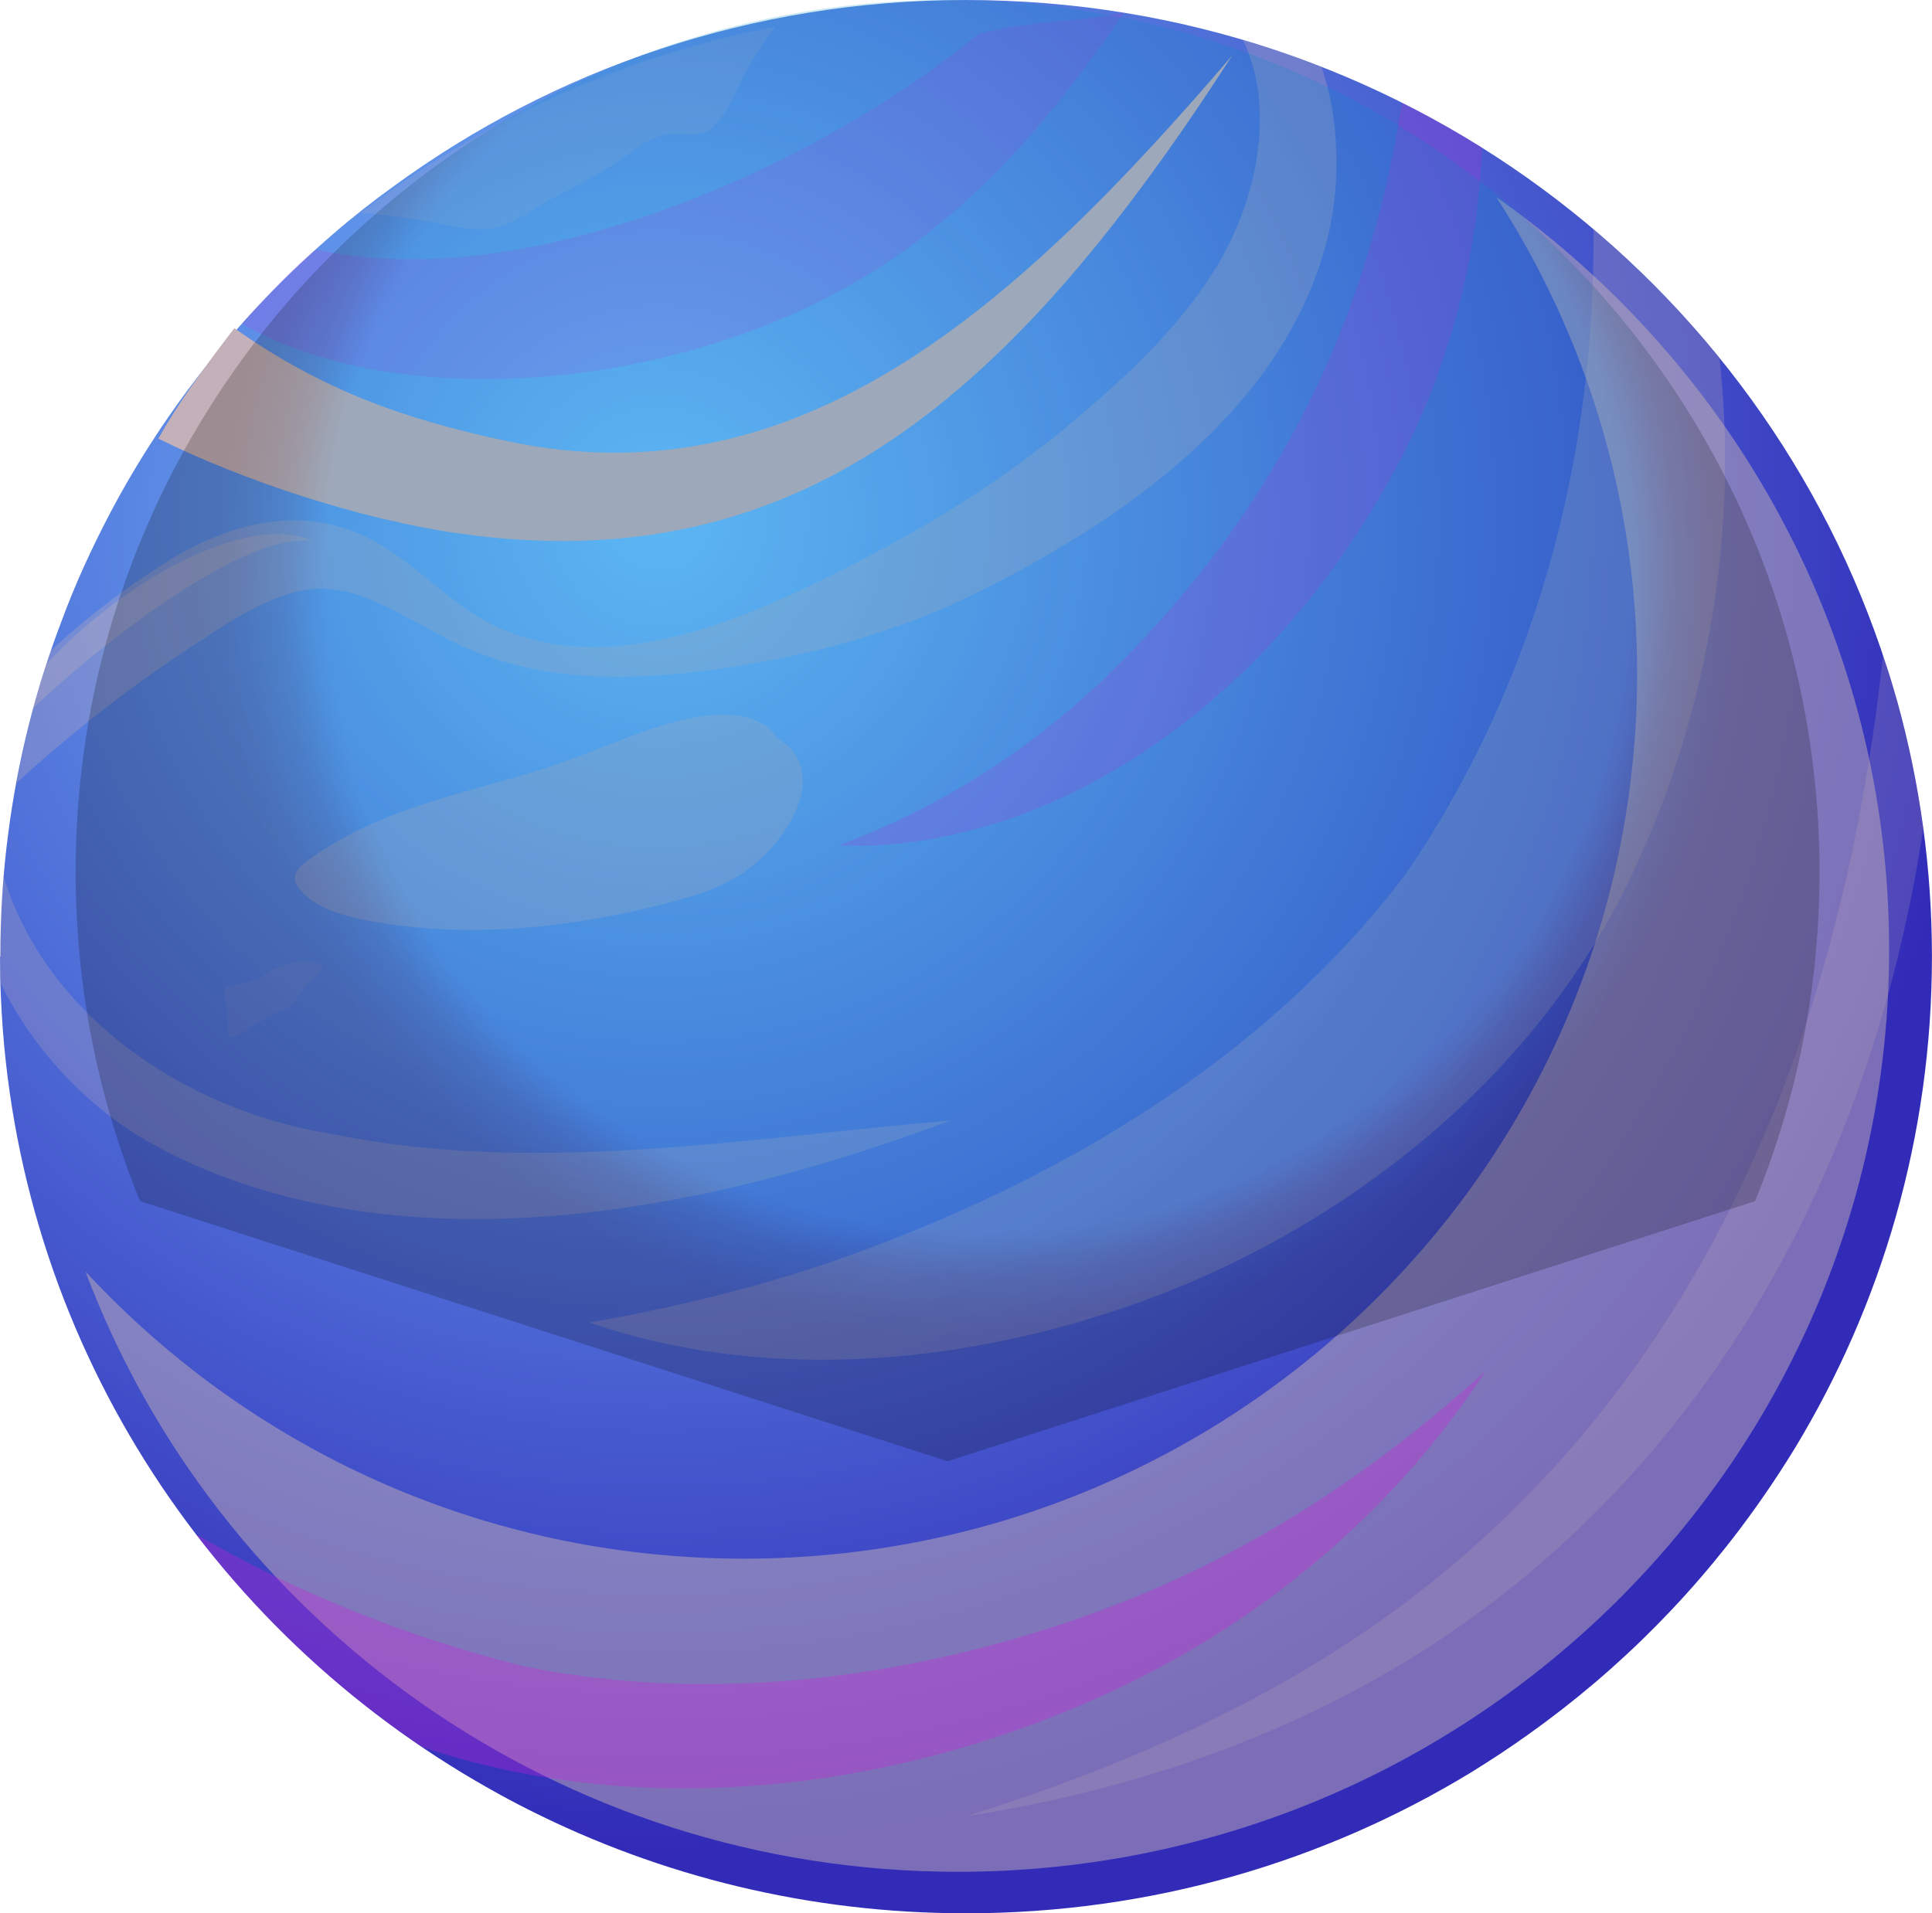 <svg width="23292" height="23073" viewBox="0 0 23292 23073" fill="none" xmlns="http://www.w3.org/2000/svg">
<path d="M0.34 11532.8C0.34 11699.7 2.505 11864.4 11.178 12029.2C184.634 16119.4 2508.94 19657.8 5889.17 21563.9C6047.45 21653.7 6210.07 21741.4 6377.02 21824.8C7959.81 22622.8 9750.75 23072 11645.8 23072C13881.2 23072 15969.1 22449.5 17744.9 21367C17974.7 21223.7 18202.4 21076.1 18421.4 20917.8C19531.5 20130.6 20498.5 19150.8 21270.4 18029.8C21398.3 17845.8 21519.7 17657.6 21636.8 17467.2C22686.2 15734.4 23291.2 13704.2 23291.2 11535C23291.2 10473.9 23145.9 9447.06 22877 8471.56C22835.9 8328.23 22794.6 8182.76 22746.9 8041.57C21255.2 3377.97 16849.4 0.07 11647.9 0.07C9067.76 0.07 6680.58 832.245 4748.71 2244.16C4501.53 2421.72 4260.85 2609.97 4031.02 2808.93C2927.41 3756.62 2003.75 4903.27 1322.94 6195.38C1103.95 6614.68 904.474 7046.81 739.691 7496.05C431.806 8304.7 214.997 9158.26 100.082 10043.9C35.036 10531.7 4.68 11030.1 4.68 11535L0.34 11532.8Z" fill="url(#paint0_radial_79_123)"/>
<g style="mix-blend-mode:multiply" opacity="0.5">
<path d="M8967.76 18795.7C14915.1 18795.7 19737.2 14018.7 19737.2 8125C19737.2 6007.13 19112.8 4036.87 18039.5 2376.8C20903.7 4391.98 22774.9 7703.57 22774.9 11449.4C22774.9 17591.2 17749 22571.5 11550.1 22571.5C6730.18 22571.5 2619.27 19559.4 1029.97 15332.2C2998.7 17460.8 5826.04 18795.7 8969.93 18795.7H8967.76Z" fill="#C4B0B8"/>
</g>
<g style="mix-blend-mode:multiply" opacity="0.2">
<path d="M17867 1779.98C17812.8 3129.85 17468 4469.03 16817.6 5662.74C15824.5 7521.76 14211.4 9158.3 12177.6 9872.81C11503.3 10097.4 10800.8 10230.1 10107 10193.7C11401.4 9714.51 12485.5 8987.16 13400.5 8099.36C15449.4 6075.62 16509.7 3797.3 16900 1238.74C17231.7 1403.47 17554.8 1585.3 17867 1779.98Z" fill="#D61BDB"/>
</g>
<g style="mix-blend-mode:lighten" opacity="0.25">
<path d="M19748.4 10384.1C18601.4 12961.9 16173 14887.3 13512.6 15781.5C11463.6 16472.5 9156.68 16654.3 7105.56 15948.3C8154.97 15764.4 9132.83 15522.6 10071.7 15199.6C12734.2 14264.7 15258 12782.2 16955.7 10527.4C18495.1 8276.94 19236.6 5542.96 19210.6 2766.2C19765.7 3234.69 20275.2 3756.68 20730.5 4321.44C20958.2 6377.27 20596.1 8527.24 19748.4 10384.1Z" fill="#C4B0B8"/>
</g>
<g style="mix-blend-mode:lighten" opacity="0.2">
<path d="M23186.9 9990.54C22612.3 13762.1 20864.7 17300.4 17638.5 19583C15849.7 20843 13757.4 21578.9 11645.6 21902C13683.7 21264.5 15637.2 20385.2 17254.7 19084.5C20732.5 16299.2 22237.2 12183.3 22701.2 7911.17C22716.4 7953.96 22731.6 7996.74 22744.6 8039.53C22792.3 8180.72 22835.6 8326.19 22874.7 8469.52C23011.3 8963.69 23117.5 9472.84 23186.9 9990.54Z" fill="#C4B0B8"/>
</g>
<g style="mix-blend-mode:darken" opacity="0.3">
<g style="mix-blend-mode:multiply">
<path d="M17914 16525.9C16966.5 17987.1 15609.2 19232.1 14017.7 20087.8C11361.7 21514.7 8003.1 22041 5104.21 21071.9C5104.21 21069.7 5102.04 21069.7 5102.04 21069.7C5099.87 21069.7 5099.88 21069.7 5097.71 21069.7H5095.54C5095.54 21069.7 5095.54 21067.6 5091.2 21067.6C4046.13 20365.9 3122.48 19495.2 2359.27 18498.3C3595.15 19219.3 4943.77 19749.8 6320.58 20094.2C8738.13 20584.1 11327 20196.9 13623.1 19283.4C15218.9 18637.4 16639.1 17689.7 17914 16528.1V16525.9Z" fill="#D61BDB"/>
</g>
</g>
<g style="mix-blend-mode:lighten" opacity="0.25">
<path d="M11461.5 13511.7C10262.4 13958.8 9035.24 14324.6 7753.84 14530C5834.98 14840.2 3707.96 14786.7 1934.37 13847.6C1110.46 13419.7 414.471 12692.4 4.68 11847.4C2.512 11742.5 0.34 11637.7 0.34 11532.9C0.34 11207.7 13.35 10884.7 41.536 10563.8C542.391 12217.4 2188.05 13385.5 4009.34 13676.4C6459.41 14174.9 8972.36 13723.5 11461.5 13511.7Z" fill="#C4B0B8"/>
</g>
<g style="mix-blend-mode:multiply" opacity="0.5">
<path opacity="0.3" d="M13550.2 153.256C13550.2 153.256 13550.3 153.226 13550.2 153.227C12167.4 2185.34 10658.4 3706.18 7859.47 4343.25C6248.98 4710.61 4264.48 4680.58 2915 3904C3177.5 3614.5 3509.5 3244 3809.5 3008.5C6347.41 3571.17 9836.47 2022.81 11802.4 404.561C12435.5 251.106 12900.5 269.48 13550.2 153.227V153.256Z" fill="#D61BDB"/>
<path opacity="0.3" fill-rule="evenodd" clip-rule="evenodd" d="M9349.62 323C9201.47 513.849 9036.69 749.293 8907.06 1036.13C8444.86 2056.14 8309.93 1325.24 7674.63 1787.44C7039.33 2249.25 7000.79 2172.54 6365.49 2569.35C5730.19 2966.17 5614.54 2653.63 4347.34 2569.35C5810.31 1445.42 7531.4 668.04 9349.62 323Z" fill="#C4B0B8"/>
</g>
<g style="mix-blend-mode:soft-light">
<path d="M14856 667.836C12208.1 4776.87 9640.75 7025.75 5507.52 6428.96C4351.12 6262.12 2949.89 5804.81 1909.34 5289.31C2139.76 4871.86 2436.2 4469.4 2771.85 4026.45C2784.73 4009.45 2813.83 3973.96 2826.24 3957.96C3879.2 4702.34 4882.77 5060 6121.91 5320.96C9640.75 6065.33 12261.9 3700.96 14856 667.848C14866.4 657.153 14862.2 655.002 14856 667.836Z" fill="#C4B0B8"/>
</g>
<g style="mix-blend-mode:color-burn" opacity="0.3">
<path d="M16024.6 2783.22C15542.4 4935.09 13464.2 6336.41 11598 7234.73C10590.4 7702.97 9499.68 7966.76 8401.8 8101.29C7995.9 8149.29 7565.06 8173.1 7156.52 8155.34C6630.44 8130.77 6105.49 8024.96 5619.85 7811.43C5227.94 7637.97 4834.14 7374.93 4452.05 7224.9C4145.55 7097.54 3831.87 7056.73 3514.41 7151.58C3075.63 7277.05 2679.18 7555.2 2288.02 7810.67C1860.96 8091.47 1444.49 8394.94 1045.77 8715.04C756.275 8947.83 474.717 9188.57 200.34 9438.75C256.273 9132.26 324.301 8829.54 404.422 8532.12C451.285 8355.63 502.683 8180.66 558.239 8007.57C575.624 7953.53 593.387 7899.49 611.527 7845.82C1063.15 7427.84 1555.97 7055.21 2076.01 6734.74C2942.22 6220.01 3882.51 6052.22 4751.75 6675.78C5159.16 6955.82 5459.23 7280.83 5881 7505.69C6936.18 8058.97 8189.02 7747.18 9230.98 7303.89C9646.7 7127.02 10062.8 6925.59 10460.4 6713.58C11369.3 6240.42 12235.5 5684.88 13014.1 5017.47C13619.9 4503.88 14201.1 3951.37 14626.3 3282.07C15130.1 2494.11 15401.2 1346.68 14985.8 482C15313.9 584.794 15616.8 676.24 15930.8 807C16144 1406.76 16161.8 2169.85 16024.6 2783.22Z" fill="#C4B0B8"/>
</g>
<path opacity="0.3" d="M3772.5 6526.12C3665.92 6513.65 3562.37 6522.34 3461.84 6538.21L3387.01 6553.33C3362.07 6557.86 3337.5 6566.56 3312.94 6572.6C3263.8 6584.7 3215.43 6602.08 3167.43 6617.95C2975.44 6685.22 2791.77 6775.92 2612.25 6873.43C2253.6 7070.7 1912.33 7301.61 1581.64 7548.01C1251.33 7795.17 930.465 8056.31 621.696 8333.33C548.378 8398.71 476.193 8464.84 404.387 8532.11C451.25 8355.62 502.648 8180.65 558.204 8007.56C808.393 7739.99 1084.28 7495.86 1378.31 7275.15C1722.61 7018.17 2095.62 6794.44 2498.5 6631.18C2700.69 6551.82 2910.44 6485.3 3128.51 6455.45C3237.73 6441.09 3348.46 6434.66 3458.06 6443.35C3567.66 6453.18 3676.88 6478.12 3772.5 6526.12Z" fill="#C4B0B8"/>
<g style="mix-blend-mode:overlay" opacity="0.3">
<path fill-rule="evenodd" clip-rule="evenodd" d="M9365.2 8898.27C9189.13 8594.38 8708.8 8567.55 8227.55 8681.6C7746.74 8796.15 7247 9030.12 6755.22 9201.74C5734.45 9558.78 4680.27 9679.31 3716.65 10371.3C3668.17 10405.9 3618.46 10444.1 3587.47 10491C3530.53 10577.1 3560.02 10653.3 3601.61 10706.2C3782.2 10943.7 4112.98 11040.3 4451.98 11103.9C5541.17 11309.1 6818.32 11225.1 8153.72 10859.9C8411.4 10789 8679.57 10704.9 8932.23 10542.5C9471.72 10196.8 10052.8 9302.05 9365.61 8897.06L9365.2 8898.27Z" fill="#C4B0B8"/>
<g style="mix-blend-mode:overlay" opacity="0.3">
<path fill-rule="evenodd" clip-rule="evenodd" d="M3159.49 11782.5C2851.95 11945.3 2642.11 11784.7 2725.8 12105.5C2809.9 12426.3 2600.47 12655.8 3030.45 12380.5C3460.84 12105.5 3439.82 12242.8 3607.61 11990.8C3775.39 11738.8 4072.63 11624.1 3724.69 11601.1C3376.74 11578.2 3159.07 11782 3159.07 11782L3159.49 11782.5Z" fill="#C4B0B8"/>
</g>
</g>
<path style="mix-blend-mode:screen" opacity="0.2" fill-rule="evenodd" clip-rule="evenodd" d="M21936.2 10512.6C21936.2 10561.7 21936.2 10611.2 21935.1 10660.3C21916.6 12011.8 21642.6 13302 21159.6 14484.1L11423.4 17621L1688.27 14484.1C1204.9 13302 931.653 12011.8 913.134 10660.3C912.378 10611.2 912 10562.1 912 10512.6C912 8966.51 1245.71 7497.16 1845.87 6174.82C2037.48 5751.17 2257.43 5341.51 2503.09 4950.36C3033.7 4099.67 3681.47 3332.49 4427.13 2669.24L4428.64 2667.73C6285.79 1008.29 8737.04 0 11423.4 0C12283.2 0 13118.4 103.55 13917.7 298.556C15031.1 569.146 16071.9 1016.22 17015.2 1609.93H17016.7C17200.8 1725.96 17380.3 1846.51 17554.9 1973.49C17701.9 2078.55 17845.9 2188.15 17986.5 2301.15C18676.2 2851.78 19293.4 3487.44 19823.6 4192.63C20930.9 5660.09 21661.1 7426.11 21871.2 9348.21C21914.7 9730.28 21936.2 10118.4 21936.2 10512.6Z" fill="url(#paint1_radial_79_123)"/>
<defs>
<radialGradient id="paint0_radial_79_123" cx="0" cy="0" r="1" gradientUnits="userSpaceOnUse" gradientTransform="translate(7908 6287) rotate(1.364) scale(16132.6 15917.3)">
<stop stop-color="#73C1FF"/>
<stop offset="1" stop-color="#322BB8"/>
</radialGradient>
<radialGradient id="paint1_radial_79_123" cx="0" cy="0" r="1" gradientUnits="userSpaceOnUse" gradientTransform="translate(11798.9 6979.76) scale(9304.26 9303.99)">
<stop offset="0.85" stop-color="#008BC4"/>
<stop offset="0.87" stop-color="#006F9C"/>
<stop offset="0.89" stop-color="#004D6D"/>
<stop offset="0.91" stop-color="#003146"/>
<stop offset="0.94" stop-color="#001B27"/>
<stop offset="0.96" stop-color="#000C11"/>
<stop offset="0.98" stop-color="#000304"/>
<stop offset="1"/>
</radialGradient>
</defs>
</svg>
